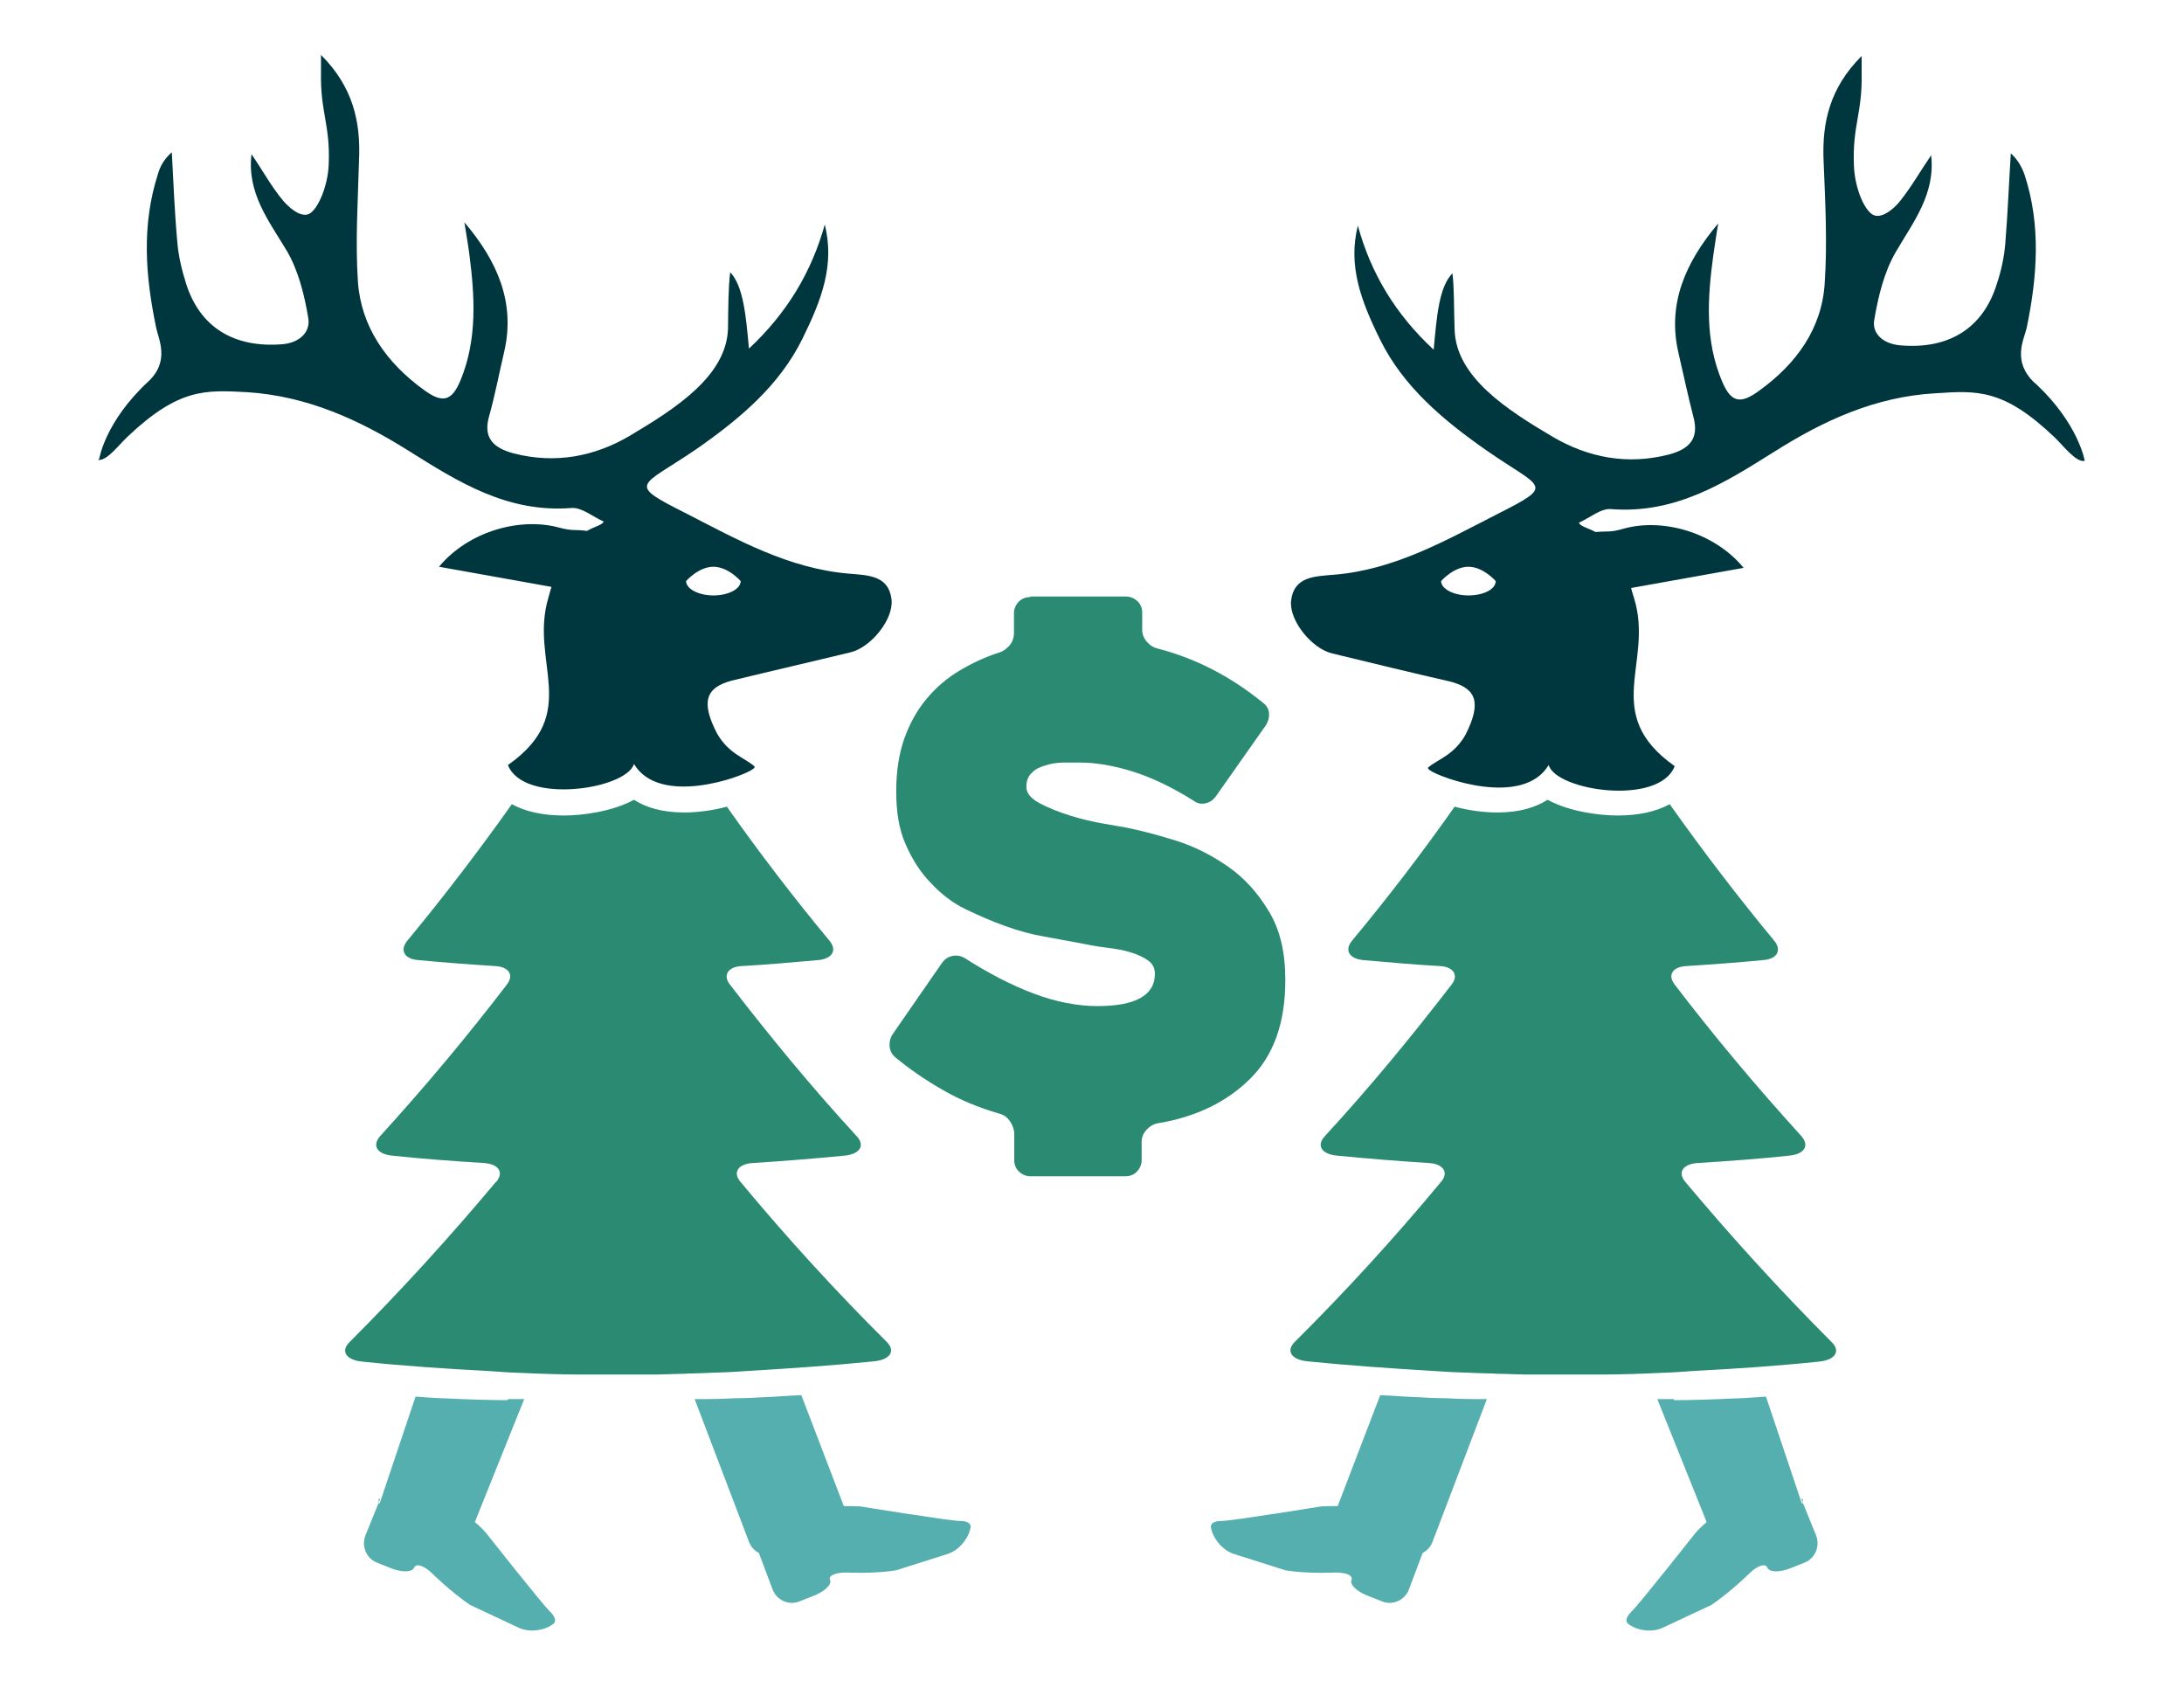 <svg xmlns="http://www.w3.org/2000/svg" xmlns:xlink="http://www.w3.org/1999/xlink" id="Layer_1" x="0px" y="0px" viewBox="0 0 792 612" style="enable-background:new 0 0 792 612;" xml:space="preserve"><style type="text/css">	.st0{fill:#2A8B72;}	.st1{fill:#55AFAF;}	.st2{fill:#00373E;}</style><g>	<g id="Layer_1_00000070806612617117627900000007597422260560980653_">		<path class="st0" d="M373.8,216.3h34.6c1.5,0,2.9,0.6,4.1,1.7c1.1,1.1,1.7,2.4,1.7,4.1v6.3c0,1.5,0.6,3.1,1.7,4.3   c1.1,1.3,2.4,2.1,4.1,2.5c13.4,3.5,26.1,9.9,38.1,19.7c1.3,1,2,2.2,2.1,3.8c0.1,1.5-0.3,2.9-1.1,4.2l-18.3,26   c-1,1.3-2.2,2.1-3.8,2.4c-1.5,0.3-2.9,0-4.2-1c-8-5-15.4-8.5-22.2-10.6c-6.8-2.1-13.1-3.2-19-3.2c-1.7,0-3.8,0-6,0   c-2.2,0-4.5,0.4-6.4,1c-2.1,0.6-3.8,1.4-5,2.7c-1.4,1.3-2,2.9-2,5.2c0,2.2,1.7,4.2,4.9,5.9c3.2,1.7,7,3.2,11.2,4.5   c4.2,1.3,8.2,2.2,12.2,2.9c3.9,0.7,6.4,1.1,7.5,1.3c5.6,1.1,11.7,2.7,18.4,4.8c6.7,2.1,13,5.3,18.9,9.4   c5.9,4.1,10.8,9.5,14.8,16.2c4.1,6.7,6,14.9,6,25c0,15.4-4.2,27.2-12.6,35.6c-8.4,8.4-19.6,14-33.7,16.3c-1.5,0.3-2.9,1.1-4.1,2.4   c-1.1,1.3-1.7,2.7-1.7,4.2v6.8c0,1.5-0.6,2.9-1.7,4.1c-1.1,1.1-2.4,1.7-4.1,1.7h-34.6c-1.5,0-2.9-0.6-4.1-1.7   c-1.1-1.1-1.7-2.4-1.7-4.1v-9.6c0-1.5-0.6-3.1-1.5-4.5c-1-1.4-2.2-2.4-3.9-2.8c-7.5-2.2-14.4-5-20.7-8.7   c-6.3-3.6-11.9-7.5-17-11.7c-1.3-1.1-2-2.5-2.1-4.1c-0.1-1.7,0.3-3.1,1.1-4.3l18-26c1-1.3,2.2-2.1,3.8-2.4c1.5-0.3,2.9,0,4.2,0.7   c8.4,5.4,16.8,9.8,25,12.9c8.2,3.1,16.1,4.6,23.2,4.6s12.2-1,15.6-2.9c3.6-2,5.3-4.9,5.3-8.8c0-2.1-0.8-3.6-2.4-4.8   c-1.5-1.1-3.6-2.1-6.1-2.9c-2.5-0.8-5.6-1.4-9.1-1.8c-3.5-0.4-7-1.1-10.5-1.8c-3.5-0.6-7.4-1.4-12-2.2c-4.6-0.8-9.4-2.1-14.1-3.8   c-4.8-1.7-9.6-3.8-14.4-6.1s-9.1-5.7-12.7-9.6c-3.8-3.9-6.7-8.5-9.1-14c-2.4-5.4-3.4-11.7-3.4-19.1s1-13.6,2.9-19.1   c2-5.6,4.6-10.3,8.1-14.5c3.5-4.2,7.4-7.5,11.9-10.2c4.5-2.7,9.2-4.9,14.4-6.6c1.5-0.4,2.8-1.4,3.9-2.7c1-1.3,1.5-2.8,1.5-4.3   v-7.3c0-1.5,0.6-2.9,1.7-4.1c1.1-1.1,2.4-1.7,4.1-1.7L373.8,216.3z"></path>		<g>			<path class="st1" d="M606.9,507.3c-1.1,0-2.2,0-3.4,0h-2.5l17.9,44.6c-1.7,1.4-3.1,2.8-4.2,4.1c0,0-20,25.4-23.1,28.4    c-2.9,2.8-1.4,4.2-1.4,4.2c3.2,2.7,8.8,3.4,12.6,1.7l17.9-8.4c7-4.8,13.6-11.3,13.6-11.3c2.9-2.9,5.9-3.9,6.6-2.2    s4.3,1.8,8.2,0.3l5.3-2.1c3.8-1.5,5.7-5.9,4.2-9.8l-5.3-13.1c0.6-1.7,0.7,2.8,0,1.1l-12.9-38.4c-4.1,0.3-8.1,0.6-12.2,0.7    c-5.9,0.3-15.4,0.6-21.1,0.6L606.9,507.3z"></path>			<path class="st1" d="M535.3,507.3c-5.9,0-10.6-0.3-10.6-0.3s-4.8,0-10.6-0.4c-4.5-0.1-9.1-0.6-13.6-0.7l-15.4,40.2    c-2.1,0-4.2,0-5.9,0.1c0,0-32,5.2-36.2,5.3c-4.2,0-3.9,2.1-3.9,2.1c0.6,4.1,4.2,8.5,8.2,9.8l18.9,6c8.2,1.3,17.6,0.8,17.6,0.8    c4.2-0.1,7,1,6.3,2.7c-0.7,1.7,2,4.2,5.9,5.7l5.3,2.1c3.9,1.5,8.2-0.6,9.6-4.3l5-13.3c1.5-0.8,2.8-2.1,3.5-3.8l19.8-52h-1    c-1.1,0-2.2,0-3.4,0L535.3,507.3z"></path>			<g>				<path class="st0" d="M611.1,428.5c-2.8-3.5-0.8-6.4,4.5-6.8c11.2-0.7,22.4-1.5,33.5-2.7c5.3-0.6,7.1-3.6,4.2-7     c-16.3-17.9-31.7-36.3-46-55c-2.7-3.5-0.7-6.4,4.1-6.7c9.4-0.6,18.9-1.3,28.2-2.2c4.9-0.4,6.6-3.6,3.8-7     c-13.4-16.2-26-32.7-37.9-49.5c-5,2.7-11.3,4.1-18.9,4.1c-6.6,0-17.5-1.4-25.4-5.7c-4.2,2.7-10.1,4.6-18.2,4.6     c-5.2,0-10.6-0.8-15.5-2.1c-11.6,16.5-24,32.7-37.2,48.6c-2.8,3.4-1.1,6.4,3.8,7c9.4,0.8,18.9,1.7,28.2,2.2     c4.9,0.3,6.7,3.4,4.1,6.7c-14.4,18.7-29.6,37.2-46,55c-3.1,3.4-1.1,6.4,4.2,7c11.2,1.1,22.4,2,33.5,2.7c5.3,0.3,7.4,3.4,4.5,6.8     c-16.6,20-34.2,39.3-53.1,58.1c-3.2,3.2-1.3,6.4,4.6,7c14.7,1.5,29.5,2.5,44.1,3.4c4.5,0.3,8.9,0.6,13.6,0.7     c5.9,0.3,10.6,0.3,10.6,0.4c0,0,4.8,0.1,10.6,0.3c1.1,0,2.2,0,3.4,0h21.1c1.1,0,2.2,0,3.4,0c5.9,0,15.4-0.3,21.1-0.6     c4.1-0.1,8.1-0.4,12.2-0.7c15.2-0.8,30.3-1.8,45.5-3.4c5.9-0.6,7.8-3.8,4.6-7c-18.9-18.9-36.5-38.3-53.1-58.1L611.1,428.5z"></path>				<path class="st2" d="M737.8,138.8c-8.2-7.7-3.9-15.6-2.9-19.7c3.9-18.7,5.3-37.3-0.7-55.7c-1-2.8-2.4-5.4-5-7.8     c-0.7,10.9-1.1,21.7-2,32.6c-0.4,5-1.5,10.1-3.1,14.8c-5,16.1-17.5,23.8-35.2,22.2c-6.1-0.6-10.2-4.3-9.2-9.4     c1.4-8.2,3.5-17,7.7-24.3c6.4-11,14.5-21.1,12.9-35.2c-4.1,6-7.3,11.7-11.5,16.9c-2,2.4-5.7,5.6-8.7,5     c-3.5-0.6-7.5-9.5-7.8-18.2c-0.6-14.5,3.1-18.9,2.8-33.4c0-1.5,0-3.1,0-6.3c-11.6,11.6-14.4,24.2-13.8,38     c0.6,14.8,1.4,29.8,0.4,44.4c-1,16.3-10.1,29.1-23.8,39c-6.8,5-10.2,4.2-13.4-3.4c-6.3-14.8-5.3-30.3-3.2-45.7     c0.6-3.9,1.1-7.7,1.8-11.6c-11.9,14.1-18.6,29.2-14.4,47.1c1.8,7.7,3.4,15.4,5.4,23.1c2.1,7.8-1.4,11.6-8.9,13.6     c-15.1,3.9-29.3,1.1-42.1-6.4c-16.6-9.8-35.1-21.7-35.6-38.8c-0.3-7.7-0.1-15.1-0.8-20.5c-4.9,5-5.7,15.8-6.8,27.7     c-14-13-22.8-27.8-27.5-45c-3.6,14.5,1,27,8.1,41.4c8.4,17,22.8,29.1,38.4,40c20.5,14.3,25.6,12.3,3.5,23.5     c-18.4,9.4-37,20-58.8,21.7c-6.8,0.6-14.4,0.6-15.4,9.4c-0.8,7.1,7.4,17.3,14.8,19.1c14.4,3.5,28.8,7,43.2,10.3     c9.1,2.5,11.2,7.5,5.2,19.3c-4.2,7.3-9.8,8.7-13.4,11.7c-0.4,0.3,0,0.7,0.4,1c3.8,2.9,33.9,13.7,43.2-1.8     c2.8,9.4,40.1,14.9,45.7,0.4c-27-19.1-7.5-37.4-14.7-60.8c-0.6-1.8-1.1-3.8-1.1-3.8c13.4-2.4,26.7-4.8,40.8-7.3     c-10.6-12.9-29.5-18.3-43.9-14.1c-4.6,1.3-4.9,0.7-9.8,1.1c-2.8-1.5-5.7-2.1-6-3.4c3.9-1.7,8-5.3,11.7-4.9     c23.3,1.8,41.1-9.5,59.1-20.8c17.7-11.2,36.6-20,58.5-21.2c15.1-1,24.7-1.7,43.3,16.1c3.2,3.1,7.7,9.1,10.8,8.4     c0,0-2.2-13.4-17.7-27.9L737.8,138.8z M532.5,215.9c-5.4,0-9.9-2.4-9.9-5.2c0,0,4.5-5.2,9.9-5.2s9.9,5.2,9.9,5.2     C542.4,213.7,537.9,215.9,532.5,215.9z"></path>			</g>		</g>		<g>			<path class="st1" d="M184.2,507.3c1.1,0,2.2,0,3.4,0h2.5l-17.9,44.6c1.7,1.4,3.1,2.8,4.2,4.1c0,0,20,25.4,23.1,28.4    c2.9,2.8,1.4,4.2,1.4,4.2c-3.2,2.7-8.8,3.4-12.6,1.7l-17.9-8.4c-7-4.8-13.6-11.3-13.6-11.3c-2.9-2.9-5.9-3.9-6.6-2.2    c-0.7,1.7-4.3,1.8-8.2,0.3l-5.3-2.1c-3.8-1.5-5.7-5.9-4.2-9.8l5.3-13.1c-0.6-1.7-0.7,2.8,0,1.1l12.9-38.4    c4.1,0.3,8.1,0.6,12.2,0.7c5.9,0.3,15.4,0.6,21.1,0.6L184.2,507.3z"></path>			<path class="st1" d="M255.8,507.3c5.9,0,10.6-0.3,10.6-0.3s4.8,0,10.6-0.4c4.5-0.1,9.1-0.6,13.6-0.7l15.4,40.2    c2.1,0,4.2,0,5.9,0.1c0,0,32,5.2,36.2,5.3c4.2,0,3.9,2.1,3.9,2.1c-0.6,4.1-4.2,8.5-8.2,9.8l-18.9,6c-8.2,1.3-17.6,0.8-17.6,0.8    c-4.2-0.1-7,1-6.3,2.7c0.7,1.7-2,4.2-5.9,5.7l-5.3,2.1c-3.9,1.5-8.2-0.6-9.6-4.3l-5-13.3c-1.5-0.8-2.8-2.1-3.5-3.8l-19.8-52h1    c1.1,0,2.2,0,3.4,0L255.8,507.3z"></path>			<g>				<path class="st0" d="M180,428.5c2.8-3.5,0.8-6.4-4.5-6.8c-11.2-0.7-22.4-1.5-33.5-2.7c-5.3-0.6-7.1-3.6-4.2-7     c16.3-17.9,31.7-36.3,46-55c2.7-3.5,0.7-6.4-4.1-6.7c-9.4-0.6-18.9-1.3-28.2-2.2c-4.9-0.4-6.6-3.6-3.8-7     c13.4-16.2,26-32.7,37.9-49.5c5,2.7,11.3,4.1,18.9,4.1c6.6,0,17.5-1.4,25.4-5.7c4.2,2.7,10.1,4.6,18.2,4.6     c5.2,0,10.6-0.8,15.5-2.1c11.6,16.5,24,32.7,37.2,48.6c2.8,3.4,1.1,6.4-3.8,7c-9.4,0.8-18.9,1.7-28.2,2.2     c-4.9,0.3-6.7,3.4-4.1,6.7c14.4,18.7,29.6,37.2,46,55c3.1,3.4,1.1,6.4-4.2,7c-11.2,1.1-22.4,2-33.5,2.7     c-5.3,0.3-7.4,3.4-4.5,6.8c16.6,20,34.2,39.3,53.1,58.1c3.2,3.2,1.3,6.4-4.6,7c-14.7,1.5-29.5,2.5-44.1,3.4     c-4.5,0.3-8.9,0.6-13.6,0.7c-5.9,0.3-10.6,0.3-10.6,0.4c0,0-4.8,0.1-10.6,0.3c-1.1,0-2.2,0-3.4,0H216h-2.5c-1.1,0-2.2,0-3.4,0     c-5.9,0-15.4-0.3-21.1-0.6c-4.1-0.1-8.1-0.4-12.2-0.7c-15.2-0.8-30.3-1.8-45.5-3.4c-5.9-0.6-7.8-3.8-4.6-7     c18.9-18.9,36.5-38.3,53.1-58.1L180,428.5z"></path>				<path class="st2" d="M35.5,166.7c3.1,0.7,7.5-5.3,10.8-8.4c18.6-17.6,28.2-16.9,43.3-16.1c21.9,1.4,40.8,10.1,58.5,21.2     c18,11.3,35.8,22.6,59.1,20.8c3.8-0.3,7.8,3.2,11.7,4.9c-0.4,1.3-3.4,1.8-6,3.4c-4.9-0.6-5,0.1-9.8-1.1     c-14.4-4.1-33.3,1.3-43.9,14.1c14.1,2.5,27.4,4.9,40.8,7.3c0,0-0.6,1.8-1.1,3.8c-7.1,23.5,12.3,41.8-14.7,60.8     c5.6,14.4,42.9,8.9,45.7-0.4c9.2,15.5,39.4,4.8,43.2,1.8c0.4-0.3,0.8-0.6,0.4-1c-3.6-3.1-9.2-4.5-13.4-11.7     c-6.1-11.7-4.1-16.8,5.2-19.3c14.4-3.5,28.8-6.8,43.2-10.3c7.4-1.8,15.6-12,14.8-19.1c-1-8.8-8.5-8.8-15.4-9.4     c-21.8-1.8-40.5-12.3-58.8-21.7c-22.2-11.2-17.2-9.4,3.5-23.5c15.6-10.9,30-22.9,38.4-40c7.1-14.4,11.7-26.8,8.1-41.4     c-4.8,17.2-13.6,32-27.5,45c-1.1-11.9-2-22.6-6.8-27.7c-0.7,5.4-0.7,12.9-0.8,20.5c-0.6,17.2-19,28.9-35.6,38.8     c-12.7,7.5-27,10.3-42.1,6.4c-7.5-2-11.2-5.7-8.9-13.6c2.1-7.5,3.6-15.4,5.4-23.1c4.2-17.9-2.4-33-14.4-47.1     c0.6,3.9,1.3,7.7,1.8,11.6c2,15.4,2.9,30.9-3.2,45.7c-3.2,7.7-6.6,8.4-13.4,3.4c-13.6-9.9-22.6-22.8-23.8-39     c-1-14.8,0-29.6,0.4-44.4c0.6-13.8-2.2-26.4-13.8-38c0,3.1,0,4.6,0,6.3c-0.3,14.5,3.4,18.9,2.8,33.4c-0.3,8.5-4.5,17.6-7.8,18.2     c-3.1,0.6-6.7-2.7-8.7-5c-4.2-5-7.4-10.9-11.5-16.9c-1.7,14.1,6.3,24.2,12.9,35.2c4.2,7.3,6.3,15.9,7.7,24.3     c0.8,5-3.1,8.8-9.2,9.4c-17.7,1.5-30.2-6.1-35.2-22.2c-1.5-4.8-2.7-9.8-3.1-14.8c-1-10.8-1.4-21.7-2-32.6c-2.7,2.4-4.2,5-5,7.8     c-6,18.6-4.6,37-0.7,55.7c0.8,4.2,5.2,12.2-2.9,19.7c-15.6,14.5-17.7,27.9-17.7,27.9L35.5,166.7z M248.8,210.7     c0,0,4.5-5.2,9.9-5.2c5.4,0,9.9,5.2,9.9,5.2c0,2.9-4.5,5.2-9.9,5.2C253.3,215.9,248.8,213.5,248.8,210.7z"></path>			</g>		</g>	</g></g></svg>